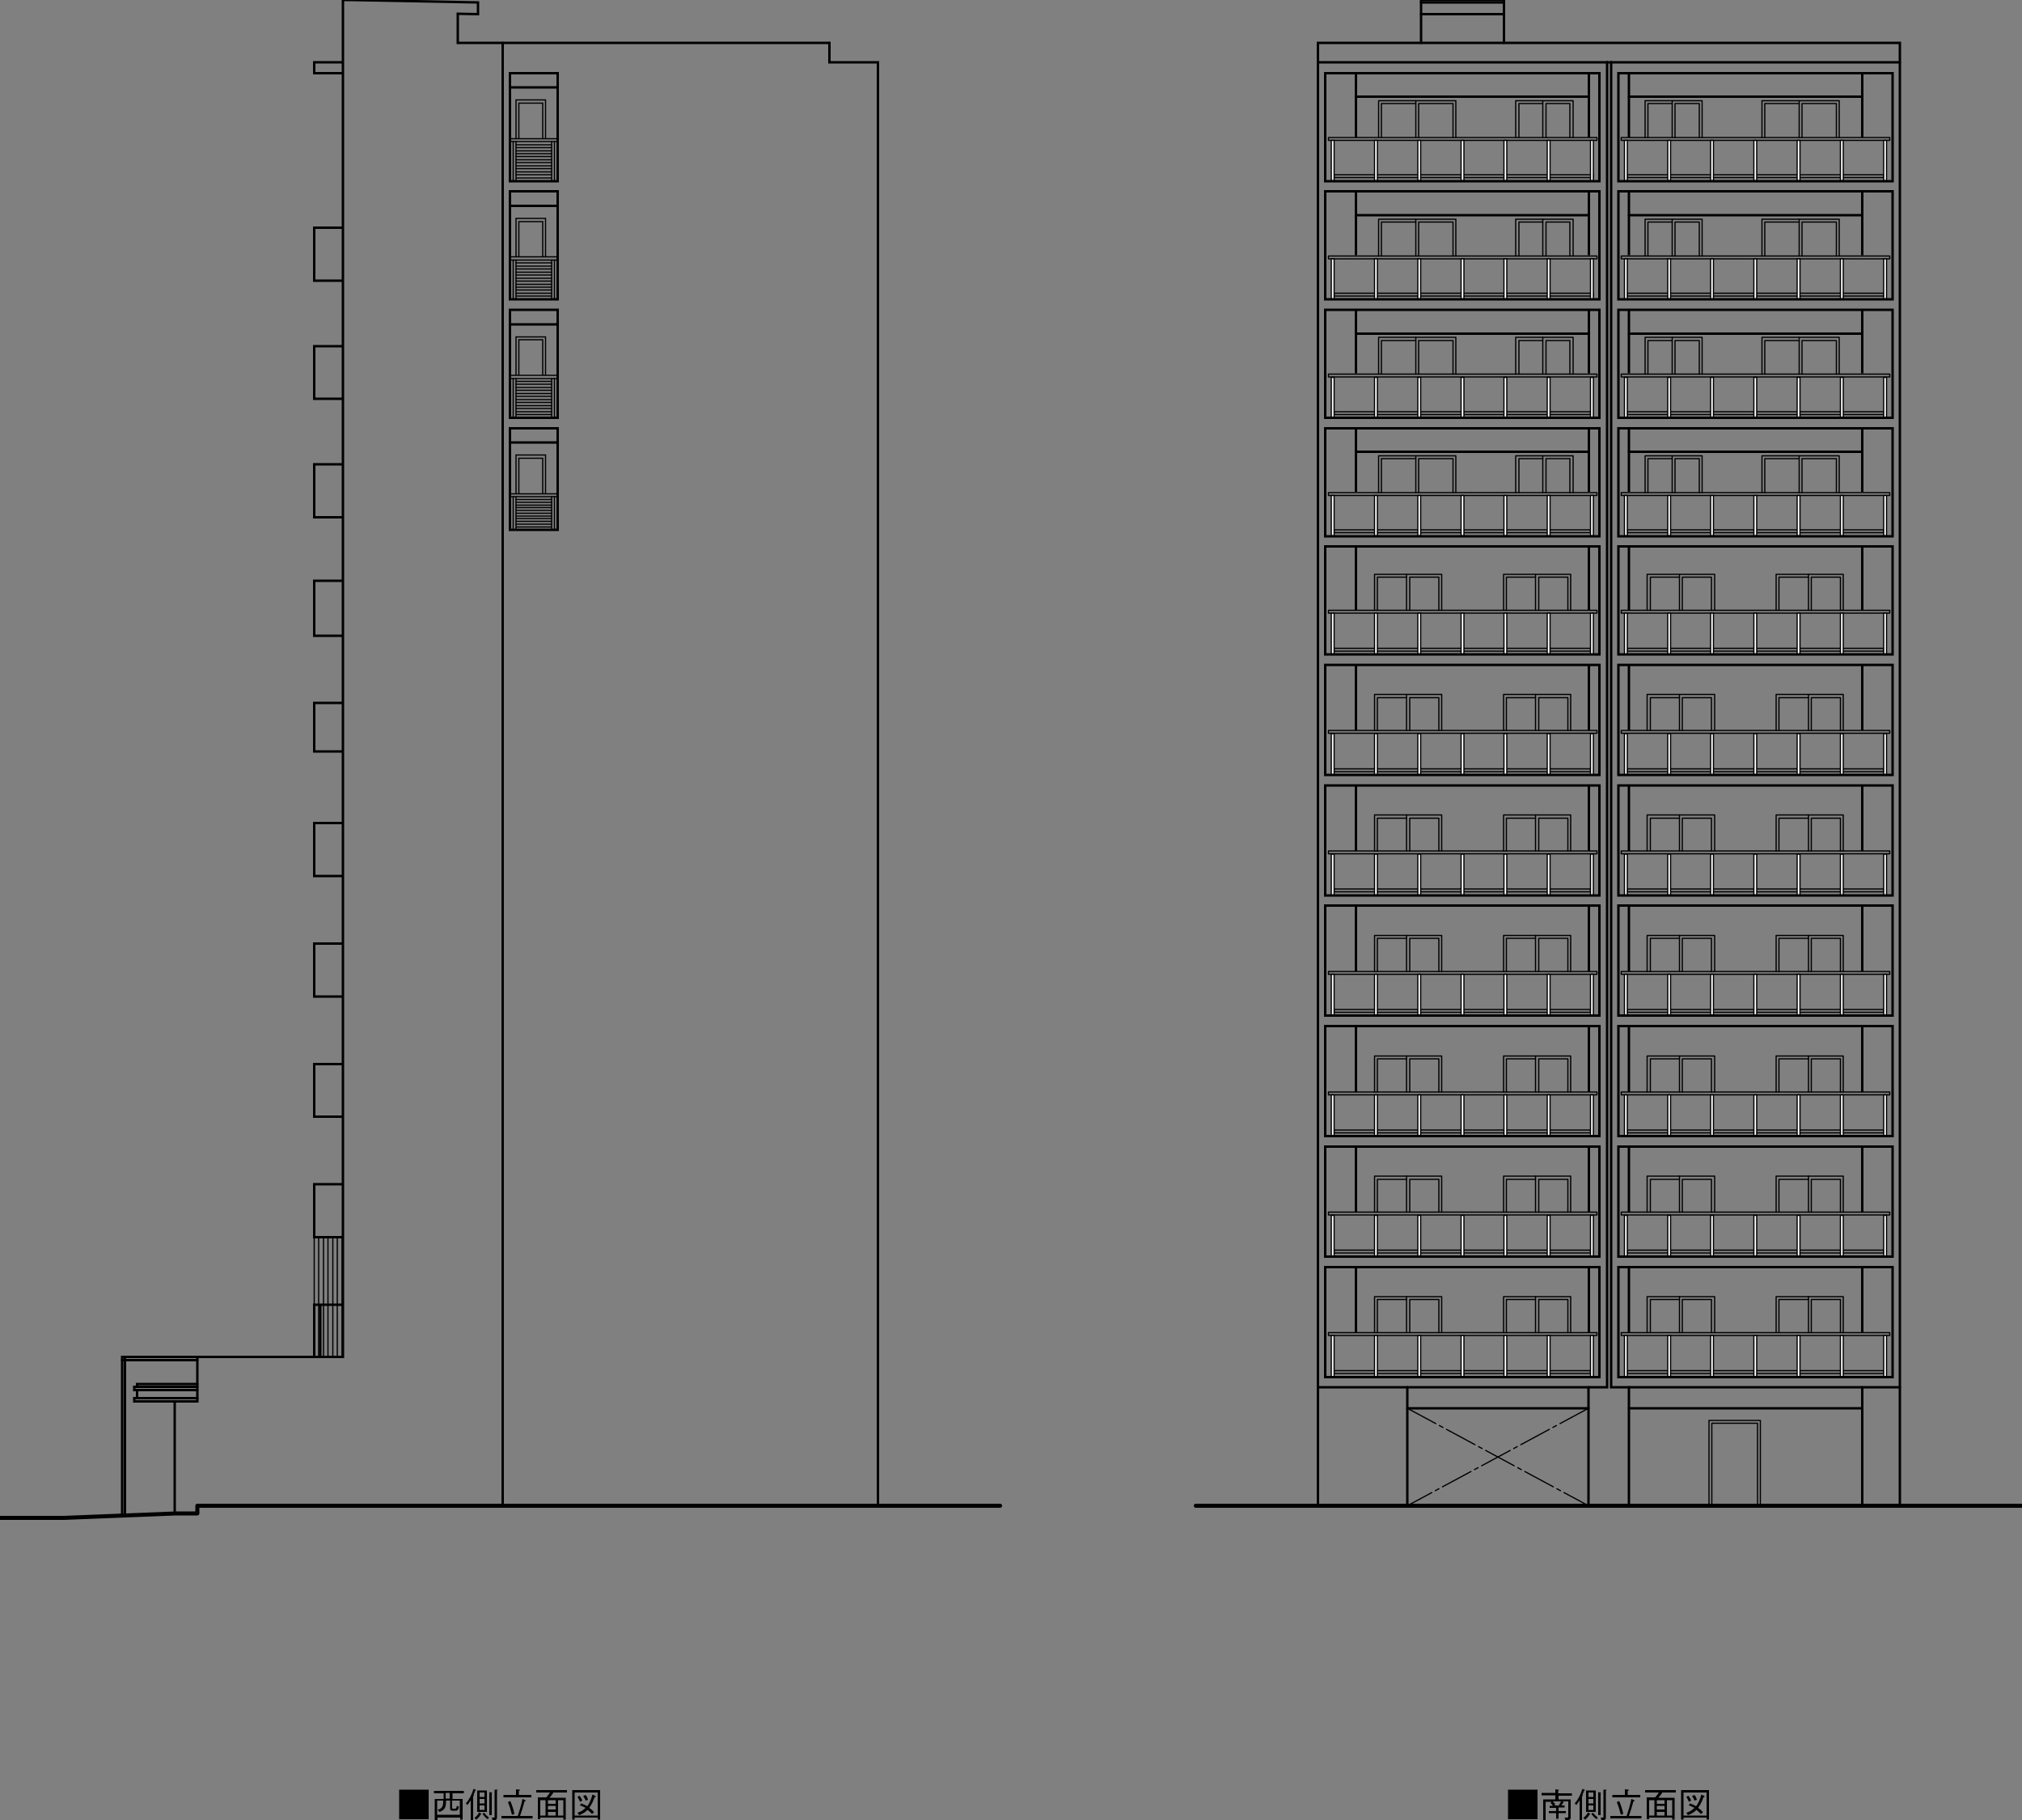<?xml version="1.0" encoding="UTF-8"?> <!-- Generator: Adobe Illustrator 26.2.1, SVG Export Plug-In . SVG Version: 6.00 Build 0) --> <svg xmlns="http://www.w3.org/2000/svg" xmlns:xlink="http://www.w3.org/1999/xlink" version="1.1" id="レイヤー_1" x="0px" y="0px" viewBox="0 0 500 450" style="enable-background:new 0 0 500 450;" xml:space="preserve"><rect x="0" y="0" width="500" height="450" fill="#808080" stroke="none"/> <style type="text/css"> .st0{fill:none;stroke:#000000;stroke-width:0.3;} .st1{fill:none;stroke:#000000;stroke-width:0.3;stroke-linecap:round;stroke-linejoin:round;stroke-miterlimit:1;} .st2{fill:none;stroke:#000000;stroke-width:0.3;stroke-linejoin:round;stroke-miterlimit:1;} .st3{fill:none;stroke:#000000;stroke-width:0.6;stroke-linecap:round;} .st4{fill:none;stroke:#BF1A20;stroke-width:2.008800e-02;stroke-linecap:round;stroke-linejoin:round;stroke-miterlimit:10;} .st5{fill:none;stroke:#000000;stroke-width:0.6;} .st6{fill:none;stroke:#000000;stroke-linecap:round;stroke-linejoin:round;stroke-miterlimit:500;} .st7{fill:none;stroke:#040000;stroke-width:2.008800e-02;stroke-linecap:round;stroke-linejoin:round;stroke-miterlimit:10;} .st8{fill:none;stroke:#000000;stroke-width:0.3;stroke-linecap:round;stroke-linejoin:round;stroke-miterlimit:10;} .st9{fill:none;stroke:#000000;stroke-width:0.3;stroke-linecap:round;stroke-linejoin:round;stroke-miterlimit:1;stroke-dasharray:8,1,1,1;} .st10{fill:none;stroke:#000000;stroke-width:0.3;stroke-linecap:round;stroke-linejoin:round;stroke-miterlimit:500;} .st11{fill:none;stroke:#000000;stroke-width:0.6;stroke-linecap:round;stroke-linejoin:round;stroke-miterlimit:500;} .st12{fill:none;stroke:#000000;stroke-width:0.6;stroke-linejoin:round;stroke-miterlimit:10;} .st13{fill:#FFFFFF;stroke:#000000;stroke-width:0.3;stroke-linecap:round;stroke-linejoin:round;stroke-miterlimit:1;} .st14{fill:#D3EDFB;} .st15{fill:none;stroke:#000000;stroke-width:0.4;} .st16{fill:none;stroke:#000000;stroke-width:0.4;stroke-linecap:square;stroke-linejoin:bevel;stroke-miterlimit:1;} .st17{fill:none;stroke:#000000;stroke-width:0.4;stroke-linecap:square;stroke-miterlimit:10;} .st18{fill:none;stroke:#000000;stroke-width:0.4;stroke-linecap:square;} .st19{fill:none;stroke:#000000;stroke-width:0.4;stroke-dasharray:1.474;} .st20{fill:none;stroke:#000000;stroke-width:0.4;stroke-linecap:square;stroke-dasharray:1.474;} .st21{fill:#FFFFFF;stroke:#000000;stroke-width:0.4;stroke-linecap:square;} .st22{fill:none;stroke:#000000;stroke-width:0.4;stroke-linejoin:bevel;stroke-miterlimit:1;} .st23{stroke:#000000;stroke-width:0.4;} .st24{fill:none;stroke:#000000;stroke-width:0.4;stroke-miterlimit:10;} .st25{fill:none;stroke:#000000;stroke-width:0.4;stroke-linecap:round;stroke-linejoin:round;stroke-miterlimit:1;} .st26{fill:#FFFFFF;stroke:#000000;stroke-width:0.4;stroke-linecap:round;} .st27{fill:#FFFFFF;stroke:#000000;stroke-width:0.4;} .st28{fill:#FFFFFF;stroke:#000000;stroke-width:0.4;stroke-dasharray:1.474;} .st29{fill:#FFFFFF;} .st30{fill:none;stroke:#000000;stroke-width:0.4;stroke-dasharray:1.362,1.362;} .st31{stroke:#000000;stroke-width:0.4;stroke-linecap:round;} .st32{fill:none;stroke:#000000;stroke-width:0.4;stroke-linecap:round;stroke-linejoin:round;stroke-miterlimit:10;stroke-dasharray:30,1.7,1.701,1.701;} .st33{fill:#FFFFFF;stroke:#000000;stroke-width:0.4;stroke-linecap:round;stroke-linejoin:round;stroke-miterlimit:1;} .st34{fill:none;stroke:#FFFFFF;stroke-linecap:round;stroke-linejoin:round;} .st35{fill:none;stroke:#000000;stroke-width:0.312;} .st36{stroke:#000000;stroke-width:0.4;} .st37{fill:none;stroke:#000000;stroke-width:0.3;stroke-miterlimit:10;} .st38{fill:none;stroke:#1E95D4;stroke-width:0.5;} .st39{fill:none;stroke:#1E95D4;stroke-width:0.5;stroke-dasharray:1.855,1.855;} .st40{fill:none;stroke:#1E95D4;stroke-width:0.5;stroke-dasharray:1.562,1.562;} .st41{fill:none;stroke:#1E95D4;stroke-width:0.5;stroke-dasharray:1.466,1.466;} .st42{fill:none;stroke:#1E95D4;stroke-width:0.5;stroke-dasharray:1.466,1.466;} .st43{fill:#E6E6E6;stroke:#000000;stroke-width:0.4;} .st44{fill:url(#);} .st45{stroke:#000000;stroke-width:0.4;stroke-miterlimit:10;} .st46{fill:none;stroke:#000000;stroke-width:0.4;stroke-dasharray:1.449,1.449;} .st47{fill:none;stroke:#000000;stroke-width:0.4;stroke-dasharray:1.536,1.536;} .st48{fill:none;stroke:#00A0E9;stroke-width:0.408;} .st49{fill:none;stroke:#1E95D4;stroke-width:0.5;stroke-dasharray:1.863,1.863;} .st50{fill:none;stroke:#1E95D4;stroke-width:0.5;stroke-dasharray:1.57,1.57;} .st51{fill:none;stroke:#1E95D4;stroke-width:0.5;stroke-dasharray:1.472,1.472;} .st52{fill:none;stroke:#1E95D4;stroke-width:0.5;stroke-dasharray:1.472,1.472;} .st53{fill:none;stroke:#00A0E9;stroke-width:0.5;} </style> <g> <polyline class="st0" points="134.9,34.3 134.9,24.7 127.6,24.7 127.6,34.3 "></polyline> <polyline class="st0" points="128.3,34.3 128.3,25.5 134.2,25.5 134.2,34.3 "></polyline> <polyline class="st0" points="134.9,63.6 134.9,54 127.6,54 127.6,63.6 "></polyline> <polyline class="st0" points="128.3,63.6 128.3,54.8 134.2,54.8 134.2,63.6 "></polyline> <polyline class="st0" points="134.9,92.8 134.9,83.3 127.6,83.3 127.6,92.8 "></polyline> <polyline class="st0" points="128.3,92.8 128.3,84 134.2,84 134.2,92.8 "></polyline> <polyline class="st0" points="134.9,122.1 134.9,112.5 127.6,112.5 127.6,122.1 "></polyline> <polyline class="st0" points="128.3,122.1 128.3,113.3 134.2,113.3 134.2,122.1 "></polyline> <line class="st1" x1="137.9" y1="35" x2="126.1" y2="35"></line> <line class="st1" x1="136.4" y1="35.8" x2="127.6" y2="35.8"></line> <line class="st1" x1="136.4" y1="36.5" x2="127.6" y2="36.5"></line> <line class="st1" x1="136.4" y1="37.3" x2="127.6" y2="37.3"></line> <line class="st1" x1="136.4" y1="38" x2="127.6" y2="38"></line> <line class="st1" x1="136.4" y1="38.7" x2="127.6" y2="38.7"></line> <line class="st1" x1="136.4" y1="39.5" x2="127.6" y2="39.5"></line> <line class="st1" x1="136.4" y1="40.2" x2="127.6" y2="40.2"></line> <line class="st1" x1="136.4" y1="41" x2="127.6" y2="41"></line> <line class="st1" x1="136.4" y1="41.7" x2="127.6" y2="41.7"></line> <line class="st1" x1="136.4" y1="42.5" x2="127.6" y2="42.5"></line> <line class="st1" x1="136.4" y1="43.2" x2="127.6" y2="43.2"></line> <line class="st2" x1="136.4" y1="44" x2="127.6" y2="44"></line> <line class="st1" x1="136.4" y1="65" x2="127.6" y2="65"></line> <line class="st1" x1="136.4" y1="65.8" x2="127.6" y2="65.8"></line> <line class="st1" x1="136.4" y1="66.5" x2="127.6" y2="66.5"></line> <line class="st1" x1="136.4" y1="67.3" x2="127.6" y2="67.3"></line> <line class="st1" x1="136.4" y1="68" x2="127.6" y2="68"></line> <line class="st1" x1="136.4" y1="68.8" x2="127.6" y2="68.8"></line> <line class="st1" x1="136.4" y1="69.5" x2="127.6" y2="69.5"></line> <line class="st1" x1="136.4" y1="70.3" x2="127.6" y2="70.3"></line> <line class="st1" x1="136.4" y1="71" x2="127.6" y2="71"></line> <line class="st1" x1="136.4" y1="71.7" x2="127.6" y2="71.7"></line> <line class="st1" x1="136.4" y1="72.5" x2="127.6" y2="72.5"></line> <line class="st2" x1="136.4" y1="73.2" x2="127.6" y2="73.2"></line> <line class="st1" x1="136.4" y1="94.3" x2="127.6" y2="94.3"></line> <line class="st1" x1="136.4" y1="95" x2="127.6" y2="95"></line> <line class="st1" x1="136.4" y1="95.8" x2="127.6" y2="95.8"></line> <line class="st1" x1="136.4" y1="96.5" x2="127.6" y2="96.5"></line> <line class="st1" x1="136.4" y1="97.3" x2="127.6" y2="97.3"></line> <line class="st1" x1="136.4" y1="98" x2="127.6" y2="98"></line> <line class="st1" x1="136.4" y1="98.8" x2="127.6" y2="98.8"></line> <line class="st1" x1="136.4" y1="99.5" x2="127.6" y2="99.5"></line> <line class="st1" x1="136.4" y1="100.3" x2="127.6" y2="100.3"></line> <line class="st1" x1="136.4" y1="101" x2="127.6" y2="101"></line> <line class="st1" x1="136.4" y1="101.8" x2="127.6" y2="101.8"></line> <line class="st1" x1="136.4" y1="123.5" x2="127.6" y2="123.5"></line> <line class="st1" x1="136.4" y1="124.2" x2="127.6" y2="124.2"></line> <line class="st1" x1="136.4" y1="124.9" x2="127.6" y2="124.9"></line> <line class="st1" x1="136.4" y1="125.5" x2="127.6" y2="125.5"></line> <line class="st1" x1="136.4" y1="126.2" x2="127.6" y2="126.2"></line> <line class="st1" x1="136.4" y1="126.9" x2="127.6" y2="126.9"></line> <line class="st1" x1="136.4" y1="127.6" x2="127.6" y2="127.6"></line> <line class="st1" x1="136.4" y1="128.2" x2="127.6" y2="128.2"></line> <line class="st1" x1="136.4" y1="128.9" x2="127.6" y2="128.9"></line> <line class="st1" x1="136.4" y1="129.6" x2="127.6" y2="129.6"></line> <line class="st1" x1="126.1" y1="34.3" x2="137.9" y2="34.3"></line> <line class="st1" x1="126.9" y1="44.7" x2="126.9" y2="35"></line> <line class="st1" x1="136.4" y1="44.7" x2="136.4" y2="35"></line> <line class="st1" x1="137.1" y1="35" x2="137.1" y2="44.7"></line> <line class="st1" x1="127.6" y1="35" x2="127.6" y2="44.7"></line> <line class="st1" x1="137.9" y1="64.3" x2="126.1" y2="64.3"></line> <line class="st1" x1="126.1" y1="63.5" x2="137.9" y2="63.5"></line> <line class="st1" x1="126.9" y1="74" x2="126.9" y2="64.3"></line> <line class="st1" x1="136.4" y1="74" x2="136.4" y2="64.3"></line> <line class="st1" x1="137.1" y1="64.3" x2="137.1" y2="74"></line> <line class="st1" x1="127.6" y1="64.3" x2="127.6" y2="74"></line> <line class="st1" x1="137.9" y1="93.6" x2="126.1" y2="93.6"></line> <line class="st2" x1="136.4" y1="102.5" x2="127.6" y2="102.5"></line> <line class="st1" x1="126.1" y1="92.8" x2="137.9" y2="92.8"></line> <line class="st1" x1="126.9" y1="103.2" x2="126.9" y2="93.6"></line> <line class="st1" x1="136.4" y1="103.2" x2="136.4" y2="93.6"></line> <line class="st1" x1="137.1" y1="93.6" x2="137.1" y2="103.2"></line> <line class="st1" x1="127.6" y1="93.6" x2="127.6" y2="103.2"></line> <line class="st1" x1="137.9" y1="122.8" x2="126.1" y2="122.8"></line> <line class="st2" x1="136.4" y1="130.3" x2="127.6" y2="130.3"></line> <line class="st1" x1="126.1" y1="122.1" x2="137.9" y2="122.1"></line> <line class="st1" x1="126.9" y1="131" x2="126.9" y2="122.8"></line> <line class="st1" x1="136.4" y1="131" x2="136.4" y2="122.8"></line> <line class="st1" x1="137.1" y1="122.8" x2="137.1" y2="131"></line> <line class="st1" x1="127.6" y1="122.8" x2="127.6" y2="131"></line> <line class="st0" x1="77.7" y1="335.5" x2="77.7" y2="305.9"></line> <line class="st0" x1="78.8" y1="335.5" x2="78.8" y2="305.9"></line> <line class="st0" x1="80" y1="335.5" x2="80" y2="305.9"></line> <line class="st0" x1="81.1" y1="335.5" x2="81.1" y2="305.9"></line> <line class="st0" x1="82.3" y1="335.5" x2="82.3" y2="305.9"></line> <line class="st0" x1="83.4" y1="335.5" x2="83.4" y2="305.9"></line> <line class="st0" x1="84.6" y1="335.5" x2="84.6" y2="305.9"></line> <line class="st3" x1="124.3" y1="372.3" x2="124.3" y2="10.6"></line> <rect x="126.1" y="18.1" class="st3" width="11.8" height="26.7"></rect> <rect x="126.1" y="47.3" class="st3" width="11.8" height="26.7"></rect> <rect x="126.1" y="76.6" class="st3" width="11.8" height="26.7"></rect> <rect x="126.1" y="105.9" class="st3" width="11.8" height="25.1"></rect> <polyline class="st3" points="48.8,335.5 48.8,346.5 43.2,346.5 43.2,374.2 "></polyline> <line class="st3" x1="30.9" y1="335.5" x2="30.9" y2="374.7"></line> <polyline class="st3" points="217.1,372.3 217.1,15.4 205.1,15.4 205.1,10.6 113.2,10.6 113.2,3.4 118.2,3.5 118.2,0.6 86.7,0 84.8,0 84.8,335.5 30.2,335.5 30.2,374.7 "></polyline> <line class="st3" x1="30.2" y1="336.3" x2="48.8" y2="336.3"></line> <line class="st3" x1="126.1" y1="80.2" x2="137.9" y2="80.2"></line> <line class="st3" x1="126.1" y1="109.4" x2="137.9" y2="109.4"></line> <line class="st3" x1="126.1" y1="21.6" x2="137.9" y2="21.6"></line> <line class="st3" x1="126.1" y1="50.9" x2="137.9" y2="50.9"></line> <polyline class="st5" points="84.8,322.6 77.7,322.6 77.7,335.5 "></polyline> <polyline class="st5" points="84.8,292.8 77.7,292.8 77.7,295 77.7,305.9 84.8,305.9 "></polyline> <polyline class="st5" points="84.8,276.1 77.7,276.1 77.7,265.2 77.7,263.1 84.8,263.1 "></polyline> <polyline class="st5" points="84.8,246.4 77.7,246.4 77.7,235.5 77.7,233.3 84.8,233.3 "></polyline> <polyline class="st5" points="84.8,216.6 77.7,216.6 77.7,205.7 77.7,203.5 84.8,203.5 "></polyline> <polyline class="st5" points="84.8,173.8 77.7,173.8 77.7,174.9 77.7,185.8 84.8,185.8 "></polyline> <polyline class="st5" points="84.8,157.2 77.7,157.2 77.7,145.8 77.7,143.6 84.8,143.6 "></polyline> <polyline class="st5" points="84.8,114.8 77.7,114.8 77.7,127.9 84.8,127.9 "></polyline> <polyline class="st5" points="84.8,98.6 77.7,98.6 77.7,85.6 84.8,85.6 "></polyline> <polyline class="st5" points="84.8,69.4 77.7,69.4 77.7,56.3 84.8,56.3 "></polyline> <line class="st5" x1="79.2" y1="335.5" x2="79.2" y2="322.6"></line> <polyline class="st5" points="84.8,18.1 77.7,18.1 77.7,15.4 84.8,15.4 "></polyline> <g id="POLYLINE_63_"> <g> <polyline class="st7" points="33.9,342.9 33.9,342.2 48.8,342.2 "></polyline> </g> <g> <polyline class="st3" points="33.9,342.9 33.9,342.2 48.8,342.2 "></polyline> </g> </g> <g id="LINE_7288_"> <g> <polyline class="st7" points="48.8,342.9 33.2,342.9 33.2,343.7 48.8,343.7 "></polyline> </g> <g> <polyline class="st3" points="48.8,342.9 33.2,342.9 33.2,343.7 48.8,343.7 "></polyline> </g> </g> <g id="LINE_7283_"> <g> <polyline class="st7" points="48.8,345.7 33.2,345.7 33.2,346.5 43.2,346.5 "></polyline> </g> <g> <polyline class="st3" points="48.8,345.7 33.2,345.7 33.2,346.5 43.2,346.5 "></polyline> </g> </g> <g id="LINE_7285_"> <g> <line class="st7" x1="33.9" y1="345.7" x2="33.9" y2="343.7"></line> </g> <g> <line class="st3" x1="33.9" y1="345.7" x2="33.9" y2="343.7"></line> </g> </g> <polyline class="st6" points="247.3,372.3 48.8,372.3 48.8,374.2 43.6,374.2 15.8,375.3 0,375.3 "></polyline> <g> <path d="M106,442.5v7.3h-7.3v-7.3H106z"></path> <path d="M108.1,450h-0.6v-5.2h2.2v-1.4h-2.4v-0.6h7.4v0.6h-2.8v1.4h2.5v5.1h-0.6v-0.5h-5.6V450z M111.8,446.9 c0,0.3,0.1,0.3,0.3,0.3h0.4c0.3,0,0.3-0.1,0.5-0.7l0.5,0.2c-0.2,0.9-0.4,1-0.8,1h-0.7c-0.6,0-0.7-0.1-0.7-0.7v-1.8h-1 c0,1.7-0.3,2.3-1.6,2.8l-0.5-0.5c1.1-0.4,1.4-0.7,1.4-2.3h-1.5v3.5h5.6v-3.5h-1.9V446.9z M111.2,443.3h-1v1.4h1V443.3z"></path> <path d="M117.5,442.7c-0.1,0.5-0.3,0.8-0.4,1c0.1,0.1,0.1,0.1,0.1,0.2c0,0.1-0.1,0.2-0.2,0.2v5.9h-0.6v-4.9 c-0.4,0.7-0.7,1-0.8,1.2l-0.4-0.4c0.7-0.8,1.3-1.8,1.9-3.6l0.5,0.2c0.1,0,0.1,0.1,0.1,0.1C117.8,442.7,117.7,442.7,117.5,442.7z M118.9,448.6c-0.3,0.5-0.6,0.9-1.1,1.3l-0.5-0.4c0.4-0.3,0.9-0.8,1.2-1.4l0.4,0.3c0,0,0.1,0.1,0.1,0.1 C119.1,448.6,119,448.6,118.9,448.6z M118,448v-5.3h2.4v5.3H118z M119.8,443.2h-1.2v1.1h1.2V443.2z M119.8,444.8h-1.2v1.1h1.2 V444.8z M119.8,446.4h-1.2v1.1h1.2V446.4z M120.6,449.8c-0.6-0.4-0.9-0.8-1.3-1.3l0.4-0.3c0.4,0.5,0.7,0.8,1.2,1.2L120.6,449.8z M121.6,443.4v5.4H121v-5.7l0.5,0.1c0.1,0,0.2,0,0.2,0.1C121.7,443.3,121.6,443.4,121.6,443.4z M122.9,442.7v6.6 c0,0.4-0.1,0.6-0.4,0.7c-0.1,0-0.2,0-0.7,0l-0.2-0.6c0.2,0,0.6,0,0.6,0c0.1,0,0.1-0.1,0.1-0.3v-6.6l0.6,0c0.1,0,0.2,0,0.2,0.1 C123.1,442.6,123.1,442.6,122.9,442.7z"></path> <path d="M128,449.1c0.5-1.5,0.9-2.8,1.2-4.3l0.7,0.3c0.1,0,0.1,0.1,0.1,0.1c0,0.1-0.2,0.2-0.3,0.2c-0.4,1.5-0.7,2.5-1.1,3.6h3.1 v0.6h-7.7v-0.6H128z M127.6,442.4l0.8,0.1c0,0,0.2,0,0.2,0.1c0,0.1-0.2,0.2-0.3,0.2v1h3.1v0.6h-6.9v-0.6h3.1V442.4z M126.2,445.3 c0.4,1,0.8,2.1,1,3.2l-0.6,0.2c-0.3-1.2-0.6-2.2-1-3.1L126.2,445.3z"></path> <path d="M136.8,443.3c-0.3,0.5-0.6,0.8-0.9,1.2h4v5.4h-0.6v-0.5h-5.7v0.4H133v-5.4h2.1c0.3-0.4,0.6-0.7,0.9-1.2h-3.4v-0.6h7.6v0.6 H136.8z M134.9,445.1h-1.3v3.8h1.3V445.1z M137.4,445.1h-1.9v0.9h1.9V445.1z M137.4,446.5h-1.9v0.9h1.9V446.5z M137.4,448h-1.9 v0.9h1.9V448z M139.3,445.1H138v3.8h1.3V445.1z"></path> <path d="M141.5,442.6h6.9v7.3h-0.6v-0.5h-5.7v0.5h-0.6V442.6z M142.1,443.2v5.7h5.7v-5.7H142.1z M143.3,444 c0.3,0.4,0.5,0.7,0.7,1.2l-0.6,0.3c-0.1-0.4-0.3-0.7-0.6-1.2L143.3,444z M142.8,448.2c0.7-0.2,1.3-0.5,2-1.2 c-0.4-0.2-0.9-0.5-1.4-0.6l0.3-0.5c0.4,0.2,0.9,0.3,1.5,0.7c0.7-0.9,1.1-2.1,1.3-2.9l0.6,0.3c0.1,0,0.2,0.1,0.2,0.2 c0,0.1-0.2,0.2-0.3,0.2c-0.1,0.4-0.6,1.7-1.3,2.6c0.6,0.4,1,0.8,1.2,1.1l-0.5,0.4c-0.3-0.3-0.6-0.6-1.1-1 c-0.8,0.8-1.6,1.1-2.1,1.3L142.8,448.2z M144.8,443.8c0.3,0.4,0.5,0.7,0.6,1.2l-0.6,0.2c-0.1-0.4-0.3-0.7-0.6-1.1L144.8,443.8z"></path> </g> </g> <g> <g> <g> <line class="st1" x1="350.1" y1="24.9" x2="350.1" y2="34"></line> <polyline class="st1" points="350.8,34 350.8,25.6 359.3,25.6 359.3,34 "></polyline> </g> <polyline class="st1" points="360,34 360,24.9 340.9,24.9 340.9,34 "></polyline> <polyline class="st1" points="341.6,34 341.6,25.6 350.1,25.6 "></polyline> </g> <g> <g> <line class="st1" x1="444.9" y1="24.9" x2="444.9" y2="34"></line> <polyline class="st1" points="445.6,34 445.6,25.6 454.1,25.6 454.1,34 "></polyline> </g> <polyline class="st1" points="454.8,34 454.8,24.9 435.7,24.9 435.7,34 "></polyline> <polyline class="st1" points="436.4,34 436.4,25.6 444.9,25.6 "></polyline> </g> <g> <g> <line class="st1" x1="381.5" y1="24.9" x2="381.5" y2="34"></line> <polyline class="st1" points="382.3,34 382.3,25.6 388.2,25.6 388.2,34 "></polyline> </g> <polyline class="st1" points="389,34 389,24.9 374.8,24.9 374.8,34 "></polyline> <polyline class="st1" points="375.6,34 375.6,25.6 381.5,25.6 "></polyline> </g> <g> <g> <line class="st1" x1="413.5" y1="24.9" x2="413.5" y2="34"></line> <polyline class="st1" points="414.2,34 414.2,25.6 420.2,25.6 420.2,34 "></polyline> </g> <polyline class="st1" points="420.9,34 420.9,24.9 406.8,24.9 406.8,34 "></polyline> <polyline class="st1" points="407.5,34 407.5,25.6 413.5,25.6 "></polyline> </g> <g> <g> <line class="st1" x1="350.1" y1="54.2" x2="350.1" y2="63.3"></line> <polyline class="st1" points="350.8,63.3 350.8,54.9 359.3,54.9 359.3,63.3 "></polyline> </g> <polyline class="st1" points="360,63.3 360,54.2 340.9,54.2 340.9,63.3 "></polyline> <polyline class="st1" points="341.6,63.3 341.6,54.9 350.1,54.9 "></polyline> </g> <g> <g> <line class="st1" x1="444.9" y1="54.2" x2="444.9" y2="63.3"></line> <polyline class="st1" points="445.6,63.3 445.6,54.9 454.1,54.9 454.1,63.3 "></polyline> </g> <polyline class="st1" points="454.8,63.3 454.8,54.2 435.7,54.2 435.7,63.3 "></polyline> <polyline class="st1" points="436.4,63.3 436.4,54.9 444.9,54.9 "></polyline> </g> <g> <g> <line class="st1" x1="381.5" y1="54.2" x2="381.5" y2="63.3"></line> <polyline class="st1" points="382.3,63.3 382.3,54.9 388.2,54.9 388.2,63.3 "></polyline> </g> <polyline class="st1" points="389,63.3 389,54.2 374.8,54.2 374.8,63.3 "></polyline> <polyline class="st1" points="375.6,63.3 375.6,54.9 381.5,54.9 "></polyline> </g> <g> <g> <line class="st1" x1="413.5" y1="54.2" x2="413.5" y2="63.3"></line> <polyline class="st1" points="414.2,63.3 414.2,54.9 420.2,54.9 420.2,63.3 "></polyline> </g> <polyline class="st1" points="420.9,63.3 420.9,54.2 406.8,54.2 406.8,63.3 "></polyline> <polyline class="st1" points="407.5,63.3 407.5,54.9 413.5,54.9 "></polyline> </g> <g> <g> <line class="st1" x1="350.1" y1="83.4" x2="350.1" y2="92.5"></line> <polyline class="st1" points="350.8,92.5 350.8,84.2 359.3,84.2 359.3,92.5 "></polyline> </g> <polyline class="st1" points="360,92.5 360,83.4 340.9,83.4 340.9,92.5 "></polyline> <polyline class="st1" points="341.6,92.5 341.6,84.2 350.1,84.2 "></polyline> </g> <g> <g> <line class="st1" x1="444.9" y1="83.4" x2="444.9" y2="92.5"></line> <polyline class="st1" points="445.6,92.5 445.6,84.2 454.1,84.2 454.1,92.5 "></polyline> </g> <polyline class="st1" points="454.8,92.5 454.8,83.4 435.7,83.4 435.7,92.5 "></polyline> <polyline class="st1" points="436.4,92.5 436.4,84.2 444.9,84.2 "></polyline> </g> <g> <g> <line class="st1" x1="381.5" y1="83.4" x2="381.5" y2="92.5"></line> <polyline class="st1" points="382.3,92.5 382.3,84.2 388.2,84.2 388.2,92.5 "></polyline> </g> <polyline class="st1" points="389,92.5 389,83.4 374.8,83.4 374.8,92.5 "></polyline> <polyline class="st1" points="375.6,92.5 375.6,84.2 381.5,84.2 "></polyline> </g> <g> <g> <line class="st1" x1="413.5" y1="83.4" x2="413.5" y2="92.5"></line> <polyline class="st1" points="414.2,92.5 414.2,84.2 420.2,84.2 420.2,92.5 "></polyline> </g> <polyline class="st1" points="420.9,92.5 420.9,83.4 406.8,83.4 406.8,92.5 "></polyline> <polyline class="st1" points="407.5,92.5 407.5,84.2 413.5,84.2 "></polyline> </g> <g> <g> <line class="st1" x1="350.1" y1="112.7" x2="350.1" y2="121.8"></line> <polyline class="st1" points="350.8,121.8 350.8,113.4 359.3,113.4 359.3,121.8 "></polyline> </g> <polyline class="st1" points="360,121.8 360,112.7 340.9,112.7 340.9,121.8 "></polyline> <polyline class="st1" points="341.6,121.8 341.6,113.4 350.1,113.4 "></polyline> </g> <g> <g> <line class="st1" x1="444.9" y1="112.7" x2="444.9" y2="121.8"></line> <polyline class="st1" points="445.6,121.8 445.6,113.4 454.1,113.4 454.1,121.8 "></polyline> </g> <polyline class="st1" points="454.8,121.8 454.8,112.7 435.7,112.7 435.7,121.8 "></polyline> <polyline class="st1" points="436.4,121.8 436.4,113.4 444.9,113.4 "></polyline> </g> <g> <g> <line class="st1" x1="381.5" y1="112.7" x2="381.5" y2="121.8"></line> <polyline class="st1" points="382.3,121.8 382.3,113.4 388.2,113.4 388.2,121.8 "></polyline> </g> <polyline class="st1" points="389,121.8 389,112.7 374.8,112.7 374.8,121.8 "></polyline> <polyline class="st1" points="375.6,121.8 375.6,113.4 381.5,113.4 "></polyline> </g> <g> <g> <line class="st1" x1="413.5" y1="112.7" x2="413.5" y2="121.8"></line> <polyline class="st1" points="414.2,121.8 414.2,113.4 420.2,113.4 420.2,121.8 "></polyline> </g> <polyline class="st1" points="420.9,121.8 420.9,112.7 406.8,112.7 406.8,121.8 "></polyline> <polyline class="st1" points="407.5,121.8 407.5,113.4 413.5,113.4 "></polyline> </g> <g> <g> <line class="st1" x1="379.7" y1="142" x2="379.7" y2="150.9"></line> <polyline class="st1" points="380.5,150.9 380.5,142.7 387.7,142.7 387.7,150.9 "></polyline> </g> <polyline class="st1" points="388.4,150.9 388.4,142 371.8,142 371.8,150.9 "></polyline> <polyline class="st1" points="372.5,150.9 372.5,142.7 379.7,142.7 "></polyline> </g> <g> <g> <line class="st1" x1="347.8" y1="142" x2="347.8" y2="150.9"></line> <polyline class="st1" points="348.6,150.9 348.6,142.7 355.8,142.7 355.8,150.9 "></polyline> </g> <polyline class="st1" points="356.5,150.9 356.5,142 339.9,142 339.9,150.9 "></polyline> <polyline class="st1" points="340.6,150.9 340.6,142.7 347.8,142.7 "></polyline> </g> <g> <g> <line class="st1" x1="447.2" y1="142" x2="447.2" y2="150.9"></line> <polyline class="st1" points="447.9,150.9 447.9,142.7 455.1,142.7 455.1,150.9 "></polyline> </g> <polyline class="st1" points="455.8,150.9 455.8,142 439.2,142 439.2,150.9 "></polyline> <polyline class="st1" points="439.9,150.9 439.9,142.7 447.2,142.7 "></polyline> </g> <g> <g> <line class="st1" x1="415.3" y1="142" x2="415.3" y2="150.9"></line> <polyline class="st1" points="416,150.9 416,142.7 423.2,142.7 423.2,150.9 "></polyline> </g> <polyline class="st1" points="424,150.9 424,142 407.3,142 407.3,150.9 "></polyline> <polyline class="st1" points="408.1,150.9 408.1,142.7 415.3,142.7 "></polyline> </g> <g> <g> <line class="st1" x1="379.7" y1="171.7" x2="379.7" y2="180.6"></line> <polyline class="st1" points="380.5,180.6 380.5,172.5 387.7,172.5 387.7,180.6 "></polyline> </g> <polyline class="st1" points="388.4,180.6 388.4,171.7 371.8,171.7 371.8,180.6 "></polyline> <polyline class="st1" points="372.5,180.6 372.5,172.5 379.7,172.5 "></polyline> </g> <g> <g> <line class="st1" x1="347.8" y1="171.7" x2="347.8" y2="180.6"></line> <polyline class="st1" points="348.6,180.6 348.6,172.5 355.8,172.5 355.8,180.6 "></polyline> </g> <polyline class="st1" points="356.5,180.6 356.5,171.7 339.9,171.7 339.9,180.6 "></polyline> <polyline class="st1" points="340.6,180.6 340.6,172.5 347.8,172.5 "></polyline> </g> <g> <g> <line class="st1" x1="447.2" y1="171.7" x2="447.2" y2="180.6"></line> <polyline class="st1" points="447.9,180.6 447.9,172.5 455.1,172.5 455.1,180.6 "></polyline> </g> <polyline class="st1" points="455.8,180.6 455.8,171.7 439.2,171.7 439.2,180.6 "></polyline> <polyline class="st1" points="439.9,180.6 439.9,172.5 447.2,172.5 "></polyline> </g> <g> <g> <line class="st1" x1="415.3" y1="171.7" x2="415.3" y2="180.6"></line> <polyline class="st1" points="416,180.6 416,172.5 423.2,172.5 423.2,180.6 "></polyline> </g> <polyline class="st1" points="424,180.6 424,171.7 407.3,171.7 407.3,180.6 "></polyline> <polyline class="st1" points="408.1,180.6 408.1,172.5 415.3,172.5 "></polyline> </g> <g> <g> <line class="st1" x1="379.7" y1="201.5" x2="379.7" y2="210.4"></line> <polyline class="st1" points="380.5,210.4 380.5,202.3 387.7,202.3 387.7,210.4 "></polyline> </g> <polyline class="st1" points="388.4,210.4 388.4,201.5 371.8,201.5 371.8,210.4 "></polyline> <polyline class="st1" points="372.5,210.4 372.5,202.3 379.7,202.3 "></polyline> </g> <g> <g> <line class="st1" x1="347.8" y1="201.5" x2="347.8" y2="210.4"></line> <polyline class="st1" points="348.6,210.4 348.6,202.3 355.8,202.3 355.8,210.4 "></polyline> </g> <polyline class="st1" points="356.5,210.4 356.5,201.5 339.9,201.5 339.9,210.4 "></polyline> <polyline class="st1" points="340.6,210.4 340.6,202.3 347.8,202.3 "></polyline> </g> <g> <g> <line class="st1" x1="447.2" y1="201.5" x2="447.2" y2="210.4"></line> <polyline class="st1" points="447.9,210.4 447.9,202.3 455.1,202.3 455.1,210.4 "></polyline> </g> <polyline class="st1" points="455.8,210.4 455.8,201.5 439.2,201.5 439.2,210.4 "></polyline> <polyline class="st1" points="439.9,210.4 439.9,202.3 447.2,202.3 "></polyline> </g> <g> <g> <line class="st1" x1="415.3" y1="201.5" x2="415.3" y2="210.4"></line> <polyline class="st1" points="416,210.4 416,202.3 423.2,202.3 423.2,210.4 "></polyline> </g> <polyline class="st1" points="424,210.4 424,201.5 407.3,201.5 407.3,210.4 "></polyline> <polyline class="st1" points="408.1,210.4 408.1,202.3 415.3,202.3 "></polyline> </g> <g> <g> <line class="st1" x1="379.7" y1="231.3" x2="379.7" y2="240.2"></line> <polyline class="st1" points="380.5,240.2 380.5,232 387.7,232 387.7,240.2 "></polyline> </g> <polyline class="st1" points="388.4,240.2 388.4,231.3 371.8,231.3 371.8,240.2 "></polyline> <polyline class="st1" points="372.5,240.2 372.5,232 379.7,232 "></polyline> </g> <g> <g> <line class="st1" x1="347.8" y1="231.3" x2="347.8" y2="240.2"></line> <polyline class="st1" points="348.6,240.2 348.6,232 355.8,232 355.8,240.2 "></polyline> </g> <polyline class="st1" points="356.5,240.2 356.5,231.3 339.9,231.3 339.9,240.2 "></polyline> <polyline class="st1" points="340.6,240.2 340.6,232 347.8,232 "></polyline> </g> <g> <g> <line class="st1" x1="447.2" y1="231.3" x2="447.2" y2="240.2"></line> <polyline class="st1" points="447.9,240.2 447.9,232 455.1,232 455.1,240.2 "></polyline> </g> <polyline class="st1" points="455.8,240.2 455.8,231.3 439.2,231.3 439.2,240.2 "></polyline> <polyline class="st1" points="439.9,240.2 439.9,232 447.2,232 "></polyline> </g> <g> <g> <line class="st1" x1="415.3" y1="231.3" x2="415.3" y2="240.2"></line> <polyline class="st1" points="416,240.2 416,232 423.2,232 423.2,240.2 "></polyline> </g> <polyline class="st1" points="424,240.2 424,231.3 407.3,231.3 407.3,240.2 "></polyline> <polyline class="st1" points="408.1,240.2 408.1,232 415.3,232 "></polyline> </g> <g> <g> <line class="st1" x1="379.7" y1="261.1" x2="379.7" y2="270"></line> <polyline class="st1" points="380.5,270 380.5,261.8 387.7,261.8 387.7,270 "></polyline> </g> <polyline class="st1" points="388.4,270 388.4,261.1 371.8,261.1 371.8,270 "></polyline> <polyline class="st1" points="372.5,270 372.5,261.8 379.7,261.8 "></polyline> </g> <g> <g> <line class="st1" x1="347.8" y1="261.1" x2="347.8" y2="270"></line> <polyline class="st1" points="348.6,270 348.6,261.8 355.8,261.8 355.8,270 "></polyline> </g> <polyline class="st1" points="356.5,270 356.5,261.1 339.9,261.1 339.9,270 "></polyline> <polyline class="st1" points="340.6,270 340.6,261.8 347.8,261.8 "></polyline> </g> <g> <g> <line class="st1" x1="447.2" y1="261.1" x2="447.2" y2="270"></line> <polyline class="st1" points="447.9,270 447.9,261.8 455.1,261.8 455.1,270 "></polyline> </g> <polyline class="st1" points="455.8,270 455.8,261.1 439.2,261.1 439.2,270 "></polyline> <polyline class="st1" points="439.9,270 439.9,261.8 447.2,261.8 "></polyline> </g> <g> <g> <line class="st1" x1="415.3" y1="261.1" x2="415.3" y2="270"></line> <polyline class="st1" points="416,270 416,261.8 423.2,261.8 423.2,270 "></polyline> </g> <polyline class="st1" points="424,270 424,261.1 407.3,261.1 407.3,270 "></polyline> <polyline class="st1" points="408.1,270 408.1,261.8 415.3,261.8 "></polyline> </g> <g> <g> <line class="st1" x1="379.7" y1="290.8" x2="379.7" y2="299.7"></line> <polyline class="st1" points="380.5,299.7 380.5,291.6 387.7,291.6 387.7,299.7 "></polyline> </g> <polyline class="st1" points="388.4,299.7 388.4,290.8 371.8,290.8 371.8,299.7 "></polyline> <polyline class="st1" points="372.5,299.7 372.5,291.6 379.7,291.6 "></polyline> </g> <g> <g> <line class="st1" x1="347.8" y1="290.8" x2="347.8" y2="299.7"></line> <polyline class="st1" points="348.6,299.7 348.6,291.6 355.8,291.6 355.8,299.7 "></polyline> </g> <polyline class="st1" points="356.5,299.7 356.5,290.8 339.9,290.8 339.9,299.7 "></polyline> <polyline class="st1" points="340.6,299.7 340.6,291.6 347.8,291.6 "></polyline> </g> <g> <g> <line class="st1" x1="447.2" y1="290.8" x2="447.2" y2="299.7"></line> <polyline class="st1" points="447.9,299.7 447.9,291.6 455.1,291.6 455.1,299.7 "></polyline> </g> <polyline class="st1" points="455.8,299.7 455.8,290.8 439.2,290.8 439.2,299.7 "></polyline> <polyline class="st1" points="439.9,299.7 439.9,291.6 447.2,291.6 "></polyline> </g> <g> <g> <line class="st1" x1="415.3" y1="290.8" x2="415.3" y2="299.7"></line> <polyline class="st1" points="416,299.7 416,291.6 423.2,291.6 423.2,299.7 "></polyline> </g> <polyline class="st1" points="424,299.7 424,290.8 407.3,290.8 407.3,299.7 "></polyline> <polyline class="st1" points="408.1,299.7 408.1,291.6 415.3,291.6 "></polyline> </g> <g> <g> <line class="st1" x1="379.7" y1="320.6" x2="379.7" y2="329.5"></line> <polyline class="st1" points="380.5,329.5 380.5,321.3 387.7,321.3 387.7,329.5 "></polyline> </g> <polyline class="st1" points="388.4,329.5 388.4,320.6 371.8,320.6 371.8,329.5 "></polyline> <polyline class="st1" points="372.5,329.5 372.5,321.3 379.7,321.3 "></polyline> </g> <g> <g> <line class="st1" x1="347.8" y1="320.6" x2="347.8" y2="329.5"></line> <polyline class="st1" points="348.6,329.5 348.6,321.3 355.8,321.3 355.8,329.5 "></polyline> </g> <polyline class="st1" points="356.5,329.5 356.5,320.6 339.9,320.6 339.9,329.5 "></polyline> <polyline class="st1" points="340.6,329.5 340.6,321.3 347.8,321.3 "></polyline> </g> <g> <g> <line class="st1" x1="447.2" y1="320.6" x2="447.2" y2="329.5"></line> <polyline class="st1" points="447.9,329.5 447.9,321.3 455.1,321.3 455.1,329.5 "></polyline> </g> <polyline class="st1" points="455.8,329.5 455.8,320.6 439.2,320.6 439.2,329.5 "></polyline> <polyline class="st1" points="439.9,329.5 439.9,321.3 447.2,321.3 "></polyline> </g> <g> <g> <line class="st1" x1="415.3" y1="320.6" x2="415.3" y2="329.5"></line> <polyline class="st1" points="416,329.5 416,321.3 423.2,321.3 423.2,329.5 "></polyline> </g> <polyline class="st1" points="424,329.5 424,320.6 407.3,320.6 407.3,329.5 "></polyline> <polyline class="st1" points="408.1,329.5 408.1,321.3 415.3,321.3 "></polyline> </g> <polyline class="st1" points="422.6,372.3 422.6,351.2 435.3,351.2 435.3,372.3 "></polyline> <polyline class="st1" points="434.6,372.3 434.6,351.9 423.3,351.9 423.3,372.3 "></polyline> <line class="st9" x1="392.8" y1="348.2" x2="348" y2="372.3"></line> <line class="st9" x1="348" y1="348.2" x2="392.8" y2="372.3"></line> <rect x="402.4" y="43.2" class="st1" width="63.4" height="0.7"></rect> <rect x="402.4" y="72.5" class="st1" width="63.4" height="0.7"></rect> <rect x="402.4" y="101.8" class="st1" width="63.4" height="0.7"></rect> <rect x="402.4" y="131" class="st1" width="63.4" height="0.7"></rect> <rect x="402.4" y="160.3" class="st1" width="63.4" height="0.7"></rect> <rect x="402.4" y="190.1" class="st1" width="63.4" height="0.7"></rect> <rect x="402.4" y="219.8" class="st1" width="63.4" height="0.7"></rect> <rect x="402.4" y="249.6" class="st1" width="63.4" height="0.7"></rect> <rect x="402.4" y="279.4" class="st1" width="63.4" height="0.7"></rect> <rect x="402.4" y="309.1" class="st1" width="63.4" height="0.7"></rect> <rect x="402.4" y="338.9" class="st1" width="63.4" height="0.7"></rect> <rect x="329.9" y="101.8" class="st1" width="63.4" height="0.7"></rect> <rect x="329.9" y="131" class="st1" width="63.4" height="0.7"></rect> <rect x="329.9" y="160.3" class="st1" width="63.4" height="0.7"></rect> <rect x="329.9" y="190.1" class="st1" width="63.4" height="0.7"></rect> <rect x="329.9" y="219.8" class="st1" width="63.4" height="0.7"></rect> <rect x="329.9" y="249.6" class="st1" width="63.4" height="0.7"></rect> <rect x="329.9" y="279.4" class="st1" width="63.4" height="0.7"></rect> <rect x="329.9" y="309.1" class="st1" width="63.4" height="0.7"></rect> <rect x="329.9" y="338.9" class="st1" width="63.4" height="0.7"></rect> <rect x="400.9" y="34" class="st1" width="66.4" height="0.7"></rect> <rect x="465.8" y="34.7" class="st13" width="0.7" height="10"></rect> <rect x="455.1" y="34.7" class="st13" width="0.7" height="10"></rect> <rect x="412.4" y="34.7" class="st13" width="0.7" height="10"></rect> <rect x="423" y="34.7" class="st13" width="0.7" height="10"></rect> <rect x="433.7" y="34.7" class="st13" width="0.7" height="10"></rect> <rect x="444.4" y="34.7" class="st13" width="0.7" height="10"></rect> <rect x="401.7" y="34.7" class="st13" width="0.7" height="10"></rect> <rect x="328.5" y="34" class="st1" width="66.4" height="0.7"></rect> <rect x="329.9" y="43.2" class="st1" width="64.1" height="0.7"></rect> <rect x="393.3" y="34.7" class="st13" width="0.7" height="10"></rect> <rect x="382.6" y="34.7" class="st13" width="0.7" height="10"></rect> <rect x="371.9" y="34.7" class="st13" width="0.7" height="10"></rect> <rect x="329.2" y="34.7" class="st13" width="0.7" height="10"></rect> <rect x="339.9" y="34.7" class="st13" width="0.7" height="10"></rect> <rect x="350.6" y="34.7" class="st13" width="0.7" height="10"></rect> <rect x="361.3" y="34.7" class="st13" width="0.7" height="10"></rect> <rect x="400.9" y="63.3" class="st1" width="66.4" height="0.7"></rect> <rect x="465.8" y="64" class="st13" width="0.7" height="10"></rect> <rect x="455.1" y="64" class="st13" width="0.7" height="10"></rect> <rect x="412.4" y="64" class="st13" width="0.7" height="10"></rect> <rect x="423" y="64" class="st13" width="0.7" height="10"></rect> <rect x="433.7" y="64" class="st13" width="0.7" height="10"></rect> <rect x="444.4" y="64" class="st13" width="0.7" height="10"></rect> <rect x="401.7" y="64" class="st13" width="0.7" height="10"></rect> <rect x="328.5" y="63.3" class="st1" width="66.4" height="0.7"></rect> <rect x="329.9" y="72.5" class="st1" width="64.1" height="0.7"></rect> <rect x="393.3" y="64" class="st13" width="0.7" height="10"></rect> <rect x="382.6" y="64" class="st13" width="0.7" height="10"></rect> <rect x="339.9" y="64" class="st13" width="0.7" height="10"></rect> <rect x="350.6" y="64" class="st13" width="0.7" height="10"></rect> <rect x="361.3" y="64" class="st13" width="0.7" height="10"></rect> <rect x="371.9" y="64" class="st13" width="0.7" height="10"></rect> <rect x="329.2" y="64" class="st13" width="0.7" height="10"></rect> <rect x="400.9" y="92.5" class="st1" width="66.4" height="0.7"></rect> <rect x="465.8" y="93.3" class="st13" width="0.7" height="10"></rect> <rect x="412.4" y="93.3" class="st13" width="0.7" height="10"></rect> <rect x="423" y="93.3" class="st13" width="0.7" height="10"></rect> <rect x="433.7" y="93.3" class="st13" width="0.7" height="10"></rect> <rect x="444.4" y="93.3" class="st13" width="0.7" height="10"></rect> <rect x="455.1" y="93.3" class="st13" width="0.7" height="10"></rect> <rect x="401.7" y="93.3" class="st13" width="0.7" height="10"></rect> <rect x="328.5" y="92.5" class="st1" width="66.4" height="0.7"></rect> <rect x="393.3" y="93.3" class="st13" width="0.7" height="10"></rect> <rect x="339.9" y="93.3" class="st13" width="0.7" height="10"></rect> <rect x="350.6" y="93.3" class="st13" width="0.7" height="10"></rect> <rect x="361.3" y="93.3" class="st13" width="0.7" height="10"></rect> <rect x="371.9" y="93.3" class="st13" width="0.7" height="10"></rect> <rect x="382.6" y="93.3" class="st13" width="0.7" height="10"></rect> <rect x="329.2" y="93.3" class="st13" width="0.7" height="10"></rect> <rect x="400.9" y="121.8" class="st1" width="66.4" height="0.7"></rect> <rect x="465.8" y="122.5" class="st13" width="0.7" height="10"></rect> <rect x="412.4" y="122.5" class="st13" width="0.7" height="10"></rect> <rect x="423" y="122.5" class="st13" width="0.7" height="10"></rect> <rect x="433.7" y="122.5" class="st13" width="0.7" height="10"></rect> <rect x="444.4" y="122.5" class="st13" width="0.7" height="10"></rect> <rect x="455.1" y="122.5" class="st13" width="0.7" height="10"></rect> <rect x="401.7" y="122.5" class="st13" width="0.7" height="10"></rect> <rect x="328.5" y="121.8" class="st1" width="66.4" height="0.7"></rect> <rect x="393.3" y="122.5" class="st13" width="0.7" height="10"></rect> <rect x="339.9" y="122.5" class="st13" width="0.7" height="10"></rect> <rect x="350.6" y="122.5" class="st13" width="0.7" height="10"></rect> <rect x="361.3" y="122.5" class="st13" width="0.7" height="10"></rect> <rect x="371.9" y="122.5" class="st13" width="0.7" height="10"></rect> <rect x="382.6" y="122.5" class="st13" width="0.7" height="10"></rect> <rect x="329.2" y="122.5" class="st13" width="0.7" height="10"></rect> <rect x="400.9" y="150.9" class="st1" width="66.4" height="0.7"></rect> <rect x="465.8" y="151.6" class="st13" width="0.7" height="10.2"></rect> <rect x="412.4" y="151.6" class="st13" width="0.7" height="10.2"></rect> <rect x="423" y="151.6" class="st13" width="0.7" height="10.2"></rect> <rect x="433.7" y="151.6" class="st13" width="0.7" height="10.2"></rect> <rect x="444.4" y="151.6" class="st13" width="0.7" height="10.2"></rect> <rect x="455.1" y="151.6" class="st13" width="0.7" height="10.2"></rect> <rect x="401.7" y="151.6" class="st13" width="0.7" height="10.2"></rect> <rect x="328.5" y="150.9" class="st1" width="66.4" height="0.7"></rect> <rect x="393.3" y="151.6" class="st13" width="0.7" height="10.2"></rect> <rect x="339.9" y="151.6" class="st13" width="0.7" height="10.2"></rect> <rect x="350.6" y="151.6" class="st13" width="0.7" height="10.2"></rect> <rect x="361.3" y="151.6" class="st13" width="0.7" height="10.2"></rect> <rect x="371.9" y="151.6" class="st13" width="0.7" height="10.2"></rect> <rect x="382.6" y="151.6" class="st13" width="0.7" height="10.2"></rect> <rect x="329.2" y="151.6" class="st13" width="0.7" height="10.2"></rect> <rect x="400.9" y="180.6" class="st1" width="66.4" height="0.7"></rect> <rect x="465.8" y="181.4" class="st13" width="0.7" height="10.2"></rect> <rect x="412.4" y="181.4" class="st13" width="0.7" height="10.2"></rect> <rect x="423" y="181.4" class="st13" width="0.7" height="10.2"></rect> <rect x="433.7" y="181.4" class="st13" width="0.7" height="10.2"></rect> <rect x="444.4" y="181.4" class="st13" width="0.7" height="10.2"></rect> <rect x="455.1" y="181.4" class="st13" width="0.7" height="10.2"></rect> <rect x="401.7" y="181.4" class="st13" width="0.7" height="10.2"></rect> <rect x="328.5" y="180.6" class="st1" width="66.4" height="0.7"></rect> <rect x="393.3" y="181.4" class="st13" width="0.7" height="10.2"></rect> <rect x="339.9" y="181.4" class="st13" width="0.7" height="10.2"></rect> <rect x="350.6" y="181.4" class="st13" width="0.7" height="10.2"></rect> <rect x="361.3" y="181.4" class="st13" width="0.7" height="10.2"></rect> <rect x="371.9" y="181.4" class="st13" width="0.7" height="10.2"></rect> <rect x="382.6" y="181.4" class="st13" width="0.7" height="10.2"></rect> <rect x="329.2" y="181.4" class="st13" width="0.7" height="10.2"></rect> <rect x="400.9" y="210.4" class="st1" width="66.4" height="0.7"></rect> <rect x="465.8" y="211.2" class="st13" width="0.7" height="10.2"></rect> <rect x="412.4" y="211.2" class="st13" width="0.7" height="10.2"></rect> <rect x="423" y="211.2" class="st13" width="0.7" height="10.2"></rect> <rect x="433.7" y="211.2" class="st13" width="0.7" height="10.2"></rect> <rect x="444.4" y="211.2" class="st13" width="0.7" height="10.2"></rect> <rect x="455.1" y="211.2" class="st13" width="0.7" height="10.2"></rect> <rect x="401.7" y="211.2" class="st13" width="0.7" height="10.2"></rect> <rect x="328.5" y="210.4" class="st1" width="66.4" height="0.7"></rect> <rect x="393.3" y="211.2" class="st13" width="0.7" height="10.2"></rect> <rect x="339.9" y="211.2" class="st13" width="0.7" height="10.2"></rect> <rect x="350.6" y="211.2" class="st13" width="0.7" height="10.2"></rect> <rect x="361.3" y="211.2" class="st13" width="0.7" height="10.2"></rect> <rect x="371.9" y="211.2" class="st13" width="0.7" height="10.2"></rect> <rect x="382.6" y="211.2" class="st13" width="0.7" height="10.2"></rect> <rect x="329.2" y="211.2" class="st13" width="0.7" height="10.2"></rect> <rect x="400.9" y="240.2" class="st1" width="66.4" height="0.7"></rect> <rect x="465.8" y="240.9" class="st13" width="0.7" height="10.2"></rect> <rect x="412.4" y="240.9" class="st13" width="0.7" height="10.2"></rect> <rect x="423" y="240.9" class="st13" width="0.7" height="10.2"></rect> <rect x="433.7" y="240.9" class="st13" width="0.7" height="10.2"></rect> <rect x="444.4" y="240.9" class="st13" width="0.7" height="10.2"></rect> <rect x="455.1" y="240.9" class="st13" width="0.7" height="10.2"></rect> <rect x="401.7" y="240.9" class="st13" width="0.7" height="10.2"></rect> <rect x="328.5" y="240.2" class="st1" width="66.4" height="0.7"></rect> <rect x="393.3" y="240.9" class="st13" width="0.7" height="10.2"></rect> <rect x="339.9" y="240.9" class="st13" width="0.7" height="10.2"></rect> <rect x="350.6" y="240.9" class="st13" width="0.7" height="10.2"></rect> <rect x="361.3" y="240.9" class="st13" width="0.7" height="10.2"></rect> <rect x="371.9" y="240.9" class="st13" width="0.7" height="10.2"></rect> <rect x="382.6" y="240.9" class="st13" width="0.7" height="10.2"></rect> <rect x="329.2" y="240.9" class="st13" width="0.7" height="10.2"></rect> <rect x="400.9" y="270" class="st1" width="66.4" height="0.7"></rect> <rect x="465.8" y="270.7" class="st13" width="0.7" height="10.2"></rect> <rect x="412.4" y="270.7" class="st13" width="0.7" height="10.2"></rect> <rect x="423" y="270.7" class="st13" width="0.7" height="10.2"></rect> <rect x="433.7" y="270.7" class="st13" width="0.7" height="10.2"></rect> <rect x="444.4" y="270.7" class="st13" width="0.7" height="10.2"></rect> <rect x="455.1" y="270.7" class="st13" width="0.7" height="10.2"></rect> <rect x="401.7" y="270.7" class="st13" width="0.7" height="10.2"></rect> <rect x="328.5" y="270" class="st1" width="66.4" height="0.7"></rect> <rect x="393.3" y="270.7" class="st13" width="0.7" height="10.2"></rect> <rect x="339.9" y="270.7" class="st13" width="0.7" height="10.2"></rect> <rect x="350.6" y="270.7" class="st13" width="0.7" height="10.2"></rect> <rect x="361.3" y="270.7" class="st13" width="0.7" height="10.2"></rect> <rect x="371.9" y="270.7" class="st13" width="0.7" height="10.2"></rect> <rect x="382.6" y="270.7" class="st13" width="0.7" height="10.2"></rect> <rect x="329.2" y="270.7" class="st13" width="0.7" height="10.2"></rect> <rect x="400.9" y="299.7" class="st1" width="66.4" height="0.7"></rect> <rect x="465.8" y="300.5" class="st13" width="0.7" height="10.2"></rect> <rect x="412.4" y="300.5" class="st13" width="0.7" height="10.2"></rect> <rect x="423" y="300.5" class="st13" width="0.7" height="10.2"></rect> <rect x="433.7" y="300.5" class="st13" width="0.7" height="10.2"></rect> <rect x="444.4" y="300.5" class="st13" width="0.7" height="10.2"></rect> <rect x="455.1" y="300.5" class="st13" width="0.7" height="10.2"></rect> <rect x="401.7" y="300.5" class="st13" width="0.7" height="10.2"></rect> <rect x="328.5" y="299.7" class="st1" width="66.4" height="0.7"></rect> <rect x="393.3" y="300.5" class="st13" width="0.7" height="10.2"></rect> <rect x="339.9" y="300.5" class="st13" width="0.7" height="10.2"></rect> <rect x="350.6" y="300.5" class="st13" width="0.7" height="10.2"></rect> <rect x="361.3" y="300.5" class="st13" width="0.7" height="10.2"></rect> <rect x="371.9" y="300.5" class="st13" width="0.7" height="10.2"></rect> <rect x="382.6" y="300.5" class="st13" width="0.7" height="10.2"></rect> <rect x="329.2" y="300.5" class="st13" width="0.7" height="10.2"></rect> <rect x="400.9" y="329.5" class="st1" width="66.4" height="0.7"></rect> <rect x="465.8" y="330.2" class="st13" width="0.7" height="10.2"></rect> <rect x="412.4" y="330.2" class="st13" width="0.7" height="10.2"></rect> <rect x="423" y="330.2" class="st13" width="0.7" height="10.2"></rect> <rect x="433.7" y="330.2" class="st13" width="0.7" height="10.2"></rect> <rect x="444.4" y="330.2" class="st13" width="0.7" height="10.2"></rect> <rect x="455.1" y="330.2" class="st13" width="0.7" height="10.2"></rect> <rect x="401.7" y="330.2" class="st13" width="0.7" height="10.2"></rect> <rect x="328.5" y="329.5" class="st1" width="66.4" height="0.7"></rect> <rect x="393.3" y="330.2" class="st13" width="0.7" height="10.2"></rect> <rect x="339.9" y="330.2" class="st13" width="0.7" height="10.2"></rect> <rect x="350.6" y="330.2" class="st13" width="0.7" height="10.2"></rect> <rect x="361.3" y="330.2" class="st13" width="0.7" height="10.2"></rect> <rect x="371.9" y="330.2" class="st13" width="0.7" height="10.2"></rect> <rect x="382.6" y="330.2" class="st13" width="0.7" height="10.2"></rect> <rect x="329.2" y="330.2" class="st13" width="0.7" height="10.2"></rect> <line class="st3" x1="325.9" y1="15.4" x2="397.4" y2="15.4"></line> <polyline class="st3" points="469.8,372.3 469.8,10.6 325.9,10.6 325.9,372.3 "></polyline> <line class="st3" x1="348" y1="343" x2="348" y2="372.3"></line> <line class="st3" x1="392.8" y1="343" x2="392.8" y2="372.3"></line> <line class="st3" x1="392.8" y1="348.2" x2="348" y2="348.2"></line> <line class="st3" x1="402.8" y1="343" x2="402.8" y2="372.3"></line> <line class="st3" x1="460.5" y1="348.2" x2="402.8" y2="348.2"></line> <line class="st3" x1="460.5" y1="343" x2="460.5" y2="372.3"></line> <rect x="327.7" y="135.1" class="st3" width="67.8" height="26.7"></rect> <line class="st5" x1="335.3" y1="150.9" x2="335.3" y2="135.1"></line> <line class="st5" x1="392.9" y1="135.1" x2="392.9" y2="150.9"></line> <rect x="327.7" y="164.4" class="st3" width="67.8" height="27.2"></rect> <line class="st5" x1="335.3" y1="180.6" x2="335.3" y2="164.4"></line> <line class="st5" x1="392.9" y1="164.4" x2="392.9" y2="180.6"></line> <rect x="327.7" y="194.2" class="st3" width="67.8" height="27.2"></rect> <line class="st5" x1="335.3" y1="210.4" x2="335.3" y2="194.2"></line> <line class="st5" x1="392.9" y1="194.2" x2="392.9" y2="210.4"></line> <rect x="327.7" y="223.9" class="st3" width="67.8" height="27.2"></rect> <line class="st5" x1="335.3" y1="240.2" x2="335.3" y2="223.9"></line> <line class="st5" x1="392.9" y1="223.9" x2="392.9" y2="240.2"></line> <rect x="327.7" y="253.7" class="st3" width="67.8" height="27.2"></rect> <line class="st5" x1="335.3" y1="270" x2="335.3" y2="253.7"></line> <line class="st5" x1="392.9" y1="253.7" x2="392.9" y2="270"></line> <rect x="327.7" y="283.5" class="st3" width="67.8" height="27.2"></rect> <line class="st5" x1="335.3" y1="299.7" x2="335.3" y2="283.5"></line> <line class="st5" x1="392.9" y1="283.5" x2="392.9" y2="299.7"></line> <rect x="327.7" y="313.3" class="st3" width="67.8" height="27.2"></rect> <line class="st5" x1="335.3" y1="329.5" x2="335.3" y2="313.3"></line> <line class="st5" x1="392.9" y1="313.3" x2="392.9" y2="329.5"></line> <line class="st5" x1="460.5" y1="150.9" x2="460.5" y2="135.1"></line> <line class="st5" x1="402.8" y1="135.1" x2="402.8" y2="150.9"></line> <line class="st5" x1="460.5" y1="180.6" x2="460.5" y2="164.4"></line> <line class="st5" x1="402.8" y1="164.4" x2="402.8" y2="180.6"></line> <line class="st5" x1="460.5" y1="210.4" x2="460.5" y2="194.2"></line> <line class="st5" x1="402.8" y1="194.2" x2="402.8" y2="210.4"></line> <line class="st5" x1="460.5" y1="240.2" x2="460.5" y2="223.9"></line> <line class="st5" x1="402.8" y1="223.9" x2="402.8" y2="240.2"></line> <line class="st5" x1="460.5" y1="270" x2="460.5" y2="253.7"></line> <line class="st5" x1="402.8" y1="253.7" x2="402.8" y2="270"></line> <line class="st5" x1="460.5" y1="299.7" x2="460.5" y2="283.5"></line> <line class="st5" x1="402.8" y1="283.5" x2="402.8" y2="299.7"></line> <line class="st5" x1="460.5" y1="329.5" x2="460.5" y2="313.3"></line> <line class="st5" x1="402.8" y1="313.3" x2="402.8" y2="329.5"></line> <rect x="327.7" y="105.9" class="st3" width="67.8" height="26.7"></rect> <line class="st5" x1="335.3" y1="121.6" x2="335.3" y2="105.9"></line> <line class="st5" x1="392.9" y1="105.9" x2="392.9" y2="121.6"></line> <rect x="327.7" y="76.6" class="st3" width="67.8" height="26.7"></rect> <line class="st5" x1="335.3" y1="92.3" x2="335.3" y2="76.6"></line> <line class="st5" x1="392.9" y1="76.6" x2="392.9" y2="92.3"></line> <line class="st5" x1="335.3" y1="63.1" x2="335.3" y2="47.3"></line> <line class="st5" x1="392.9" y1="47.3" x2="392.9" y2="63.1"></line> <rect x="327.7" y="18.1" class="st3" width="67.8" height="26.7"></rect> <line class="st5" x1="335.3" y1="34" x2="335.3" y2="18.1"></line> <line class="st5" x1="392.9" y1="18.1" x2="392.9" y2="34"></line> <rect x="327.7" y="47.3" class="st3" width="67.8" height="26.7"></rect> <line class="st5" x1="460.5" y1="121.6" x2="460.5" y2="105.9"></line> <line class="st5" x1="402.8" y1="105.9" x2="402.8" y2="121.6"></line> <line class="st5" x1="460.5" y1="92.3" x2="460.5" y2="76.6"></line> <line class="st5" x1="402.8" y1="76.6" x2="402.8" y2="92.3"></line> <line class="st5" x1="460.5" y1="63.1" x2="460.5" y2="47.3"></line> <line class="st5" x1="402.8" y1="47.3" x2="402.8" y2="63.1"></line> <rect x="400.2" y="18.1" class="st3" width="67.8" height="26.7"></rect> <line class="st5" x1="460.5" y1="34" x2="460.5" y2="18.1"></line> <line class="st5" x1="402.8" y1="18.1" x2="402.8" y2="34"></line> <polyline class="st3" points="397.4,15.4 397.4,343 325.9,343 "></polyline> <line class="st3" x1="398.4" y1="15.4" x2="469.8" y2="15.4"></line> <polyline class="st3" points="469.8,343 398.4,343 398.4,15.4 "></polyline> <rect x="400.2" y="47.3" class="st3" width="67.8" height="26.7"></rect> <rect x="400.2" y="76.6" class="st3" width="67.8" height="26.7"></rect> <rect x="400.2" y="313.3" class="st3" width="67.8" height="27.2"></rect> <rect x="400.2" y="283.5" class="st3" width="67.8" height="27.2"></rect> <rect x="400.2" y="223.9" class="st3" width="67.8" height="27.2"></rect> <rect x="400.2" y="194.2" class="st3" width="67.8" height="27.2"></rect> <rect x="400.2" y="164.4" class="st3" width="67.8" height="27.2"></rect> <rect x="400.2" y="135.1" class="st3" width="67.8" height="26.7"></rect> <rect x="400.2" y="105.9" class="st3" width="67.8" height="26.7"></rect> <line class="st3" x1="335.3" y1="23.9" x2="392.9" y2="23.9"></line> <line class="st3" x1="402.8" y1="23.9" x2="460.5" y2="23.9"></line> <line class="st3" x1="335.3" y1="53.2" x2="392.9" y2="53.2"></line> <line class="st3" x1="402.8" y1="53.2" x2="460.5" y2="53.2"></line> <line class="st3" x1="335.3" y1="82.5" x2="392.9" y2="82.5"></line> <line class="st3" x1="402.8" y1="82.5" x2="460.5" y2="82.5"></line> <line class="st3" x1="335.3" y1="111.7" x2="392.9" y2="111.7"></line> <line class="st3" x1="402.8" y1="111.7" x2="460.5" y2="111.7"></line> <rect x="400.2" y="253.7" class="st3" width="67.8" height="27.2"></rect> <line class="st3" x1="397.4" y1="15.4" x2="398.4" y2="15.4"></line> <polyline class="st3" points="351.4,10.6 351.4,0 371.9,0 371.9,10.6 "></polyline> <line class="st3" x1="351.4" y1="3.5" x2="371.9" y2="3.5"></line> <line class="st3" x1="351.4" y1="0.6" x2="371.9" y2="0.6"></line> <line class="st6" x1="500" y1="372.3" x2="295.7" y2="372.3"></line> <g> <path d="M380.2,442.5v7.3h-7.3v-7.3H380.2z"></path> <path d="M385.4,443.9v1h3v4.5c0,0.5-0.4,0.6-0.7,0.6h-0.6l-0.2-0.6c0.2,0,0.3,0,0.6,0c0.2,0,0.3,0,0.3-0.3v-3.7h-1.5l0.3,0.2 c0,0,0.1,0.1,0.1,0.1c0,0.1-0.1,0.1-0.2,0.1c-0.1,0.2-0.2,0.3-0.4,0.6h0.8v0.5h-1.5v0.9h1.8v0.5h-1.8v1.4h-0.6v-1.4H383v-0.5h1.8 V447h-1.6v-0.5h0.8c-0.2-0.3-0.3-0.5-0.6-0.7l0.3-0.3h-1.5v4.5h-0.6v-5.1h3v-1h-3.4v-0.6h3.4v-0.9l0.7,0.1c0,0,0.2,0,0.2,0.1 c0,0.1-0.1,0.1-0.2,0.1v0.7h3.4v0.6H385.4z M384,445.4c0.4,0.4,0.5,0.6,0.6,0.8l-0.3,0.2h1.4l-0.2-0.2c0.1-0.1,0.3-0.3,0.5-0.8 H384z"></path> <path d="M391.7,442.7c-0.1,0.5-0.3,0.8-0.4,1c0.1,0.1,0.1,0.1,0.1,0.2c0,0.1-0.1,0.2-0.2,0.2v5.9h-0.6v-4.9 c-0.4,0.7-0.7,1-0.8,1.2l-0.4-0.4c0.7-0.8,1.3-1.8,1.9-3.6l0.5,0.2c0.1,0,0.1,0.1,0.1,0.1C392,442.7,391.9,442.7,391.7,442.7z M393.1,448.6c-0.3,0.5-0.6,0.9-1.1,1.3l-0.5-0.4c0.4-0.3,0.9-0.8,1.2-1.4l0.4,0.3c0,0,0.1,0.1,0.1,0.1 C393.3,448.6,393.2,448.6,393.1,448.6z M392.2,448v-5.3h2.4v5.3H392.2z M394,443.2h-1.2v1.1h1.2V443.2z M394,444.8h-1.2v1.1h1.2 V444.8z M394,446.4h-1.2v1.1h1.2V446.4z M394.8,449.8c-0.6-0.4-0.9-0.8-1.3-1.3l0.4-0.3c0.4,0.5,0.7,0.8,1.2,1.2L394.8,449.8z M395.8,443.4v5.4h-0.6v-5.7l0.5,0.1c0.1,0,0.2,0,0.2,0.1C395.9,443.3,395.8,443.4,395.8,443.4z M397.1,442.7v6.6 c0,0.4-0.1,0.6-0.4,0.7c-0.1,0-0.2,0-0.7,0l-0.2-0.6c0.2,0,0.6,0,0.6,0c0.1,0,0.1-0.1,0.1-0.3v-6.6l0.6,0c0.1,0,0.2,0,0.2,0.1 C397.3,442.6,397.3,442.6,397.1,442.7z"></path> <path d="M402.2,449.1c0.5-1.5,0.9-2.8,1.2-4.3l0.7,0.3c0.1,0,0.1,0.1,0.1,0.1c0,0.1-0.2,0.2-0.3,0.2c-0.4,1.5-0.7,2.5-1.1,3.6h3.1 v0.6h-7.7v-0.6H402.2z M401.8,442.4l0.8,0.1c0,0,0.2,0,0.2,0.1c0,0.1-0.2,0.2-0.3,0.2v1h3.1v0.6h-6.9v-0.6h3.1V442.4z M400.4,445.3c0.4,1,0.8,2.1,1,3.2l-0.6,0.2c-0.3-1.2-0.6-2.2-1-3.1L400.4,445.3z"></path> <path d="M411,443.3c-0.3,0.5-0.6,0.8-0.9,1.2h4v5.4h-0.6v-0.5h-5.7v0.4h-0.6v-5.4h2.1c0.3-0.4,0.6-0.7,0.9-1.2h-3.4v-0.6h7.6v0.6 H411z M409.1,445.1h-1.3v3.8h1.3V445.1z M411.6,445.1h-1.9v0.9h1.9V445.1z M411.6,446.5h-1.9v0.9h1.9V446.5z M411.6,448h-1.9v0.9 h1.9V448z M413.5,445.1h-1.3v3.8h1.3V445.1z"></path> <path d="M415.7,442.6h6.9v7.3H422v-0.5h-5.7v0.5h-0.6V442.6z M416.3,443.2v5.7h5.7v-5.7H416.3z M417.5,444 c0.3,0.4,0.5,0.7,0.7,1.2l-0.6,0.3c-0.1-0.4-0.3-0.7-0.6-1.2L417.5,444z M417,448.2c0.7-0.2,1.3-0.5,2-1.2 c-0.4-0.2-0.9-0.5-1.4-0.6l0.3-0.5c0.4,0.2,0.9,0.3,1.5,0.7c0.7-0.9,1.1-2.1,1.3-2.9l0.6,0.3c0.1,0,0.2,0.1,0.2,0.2 c0,0.1-0.2,0.2-0.3,0.2c-0.1,0.4-0.6,1.7-1.3,2.6c0.6,0.4,1,0.8,1.2,1.1l-0.5,0.4c-0.3-0.3-0.6-0.6-1.1-1 c-0.8,0.8-1.6,1.1-2.1,1.3L417,448.2z M419,443.8c0.3,0.4,0.5,0.7,0.6,1.2l-0.6,0.2c-0.1-0.4-0.3-0.7-0.6-1.1L419,443.8z"></path> </g> </g> </svg> 